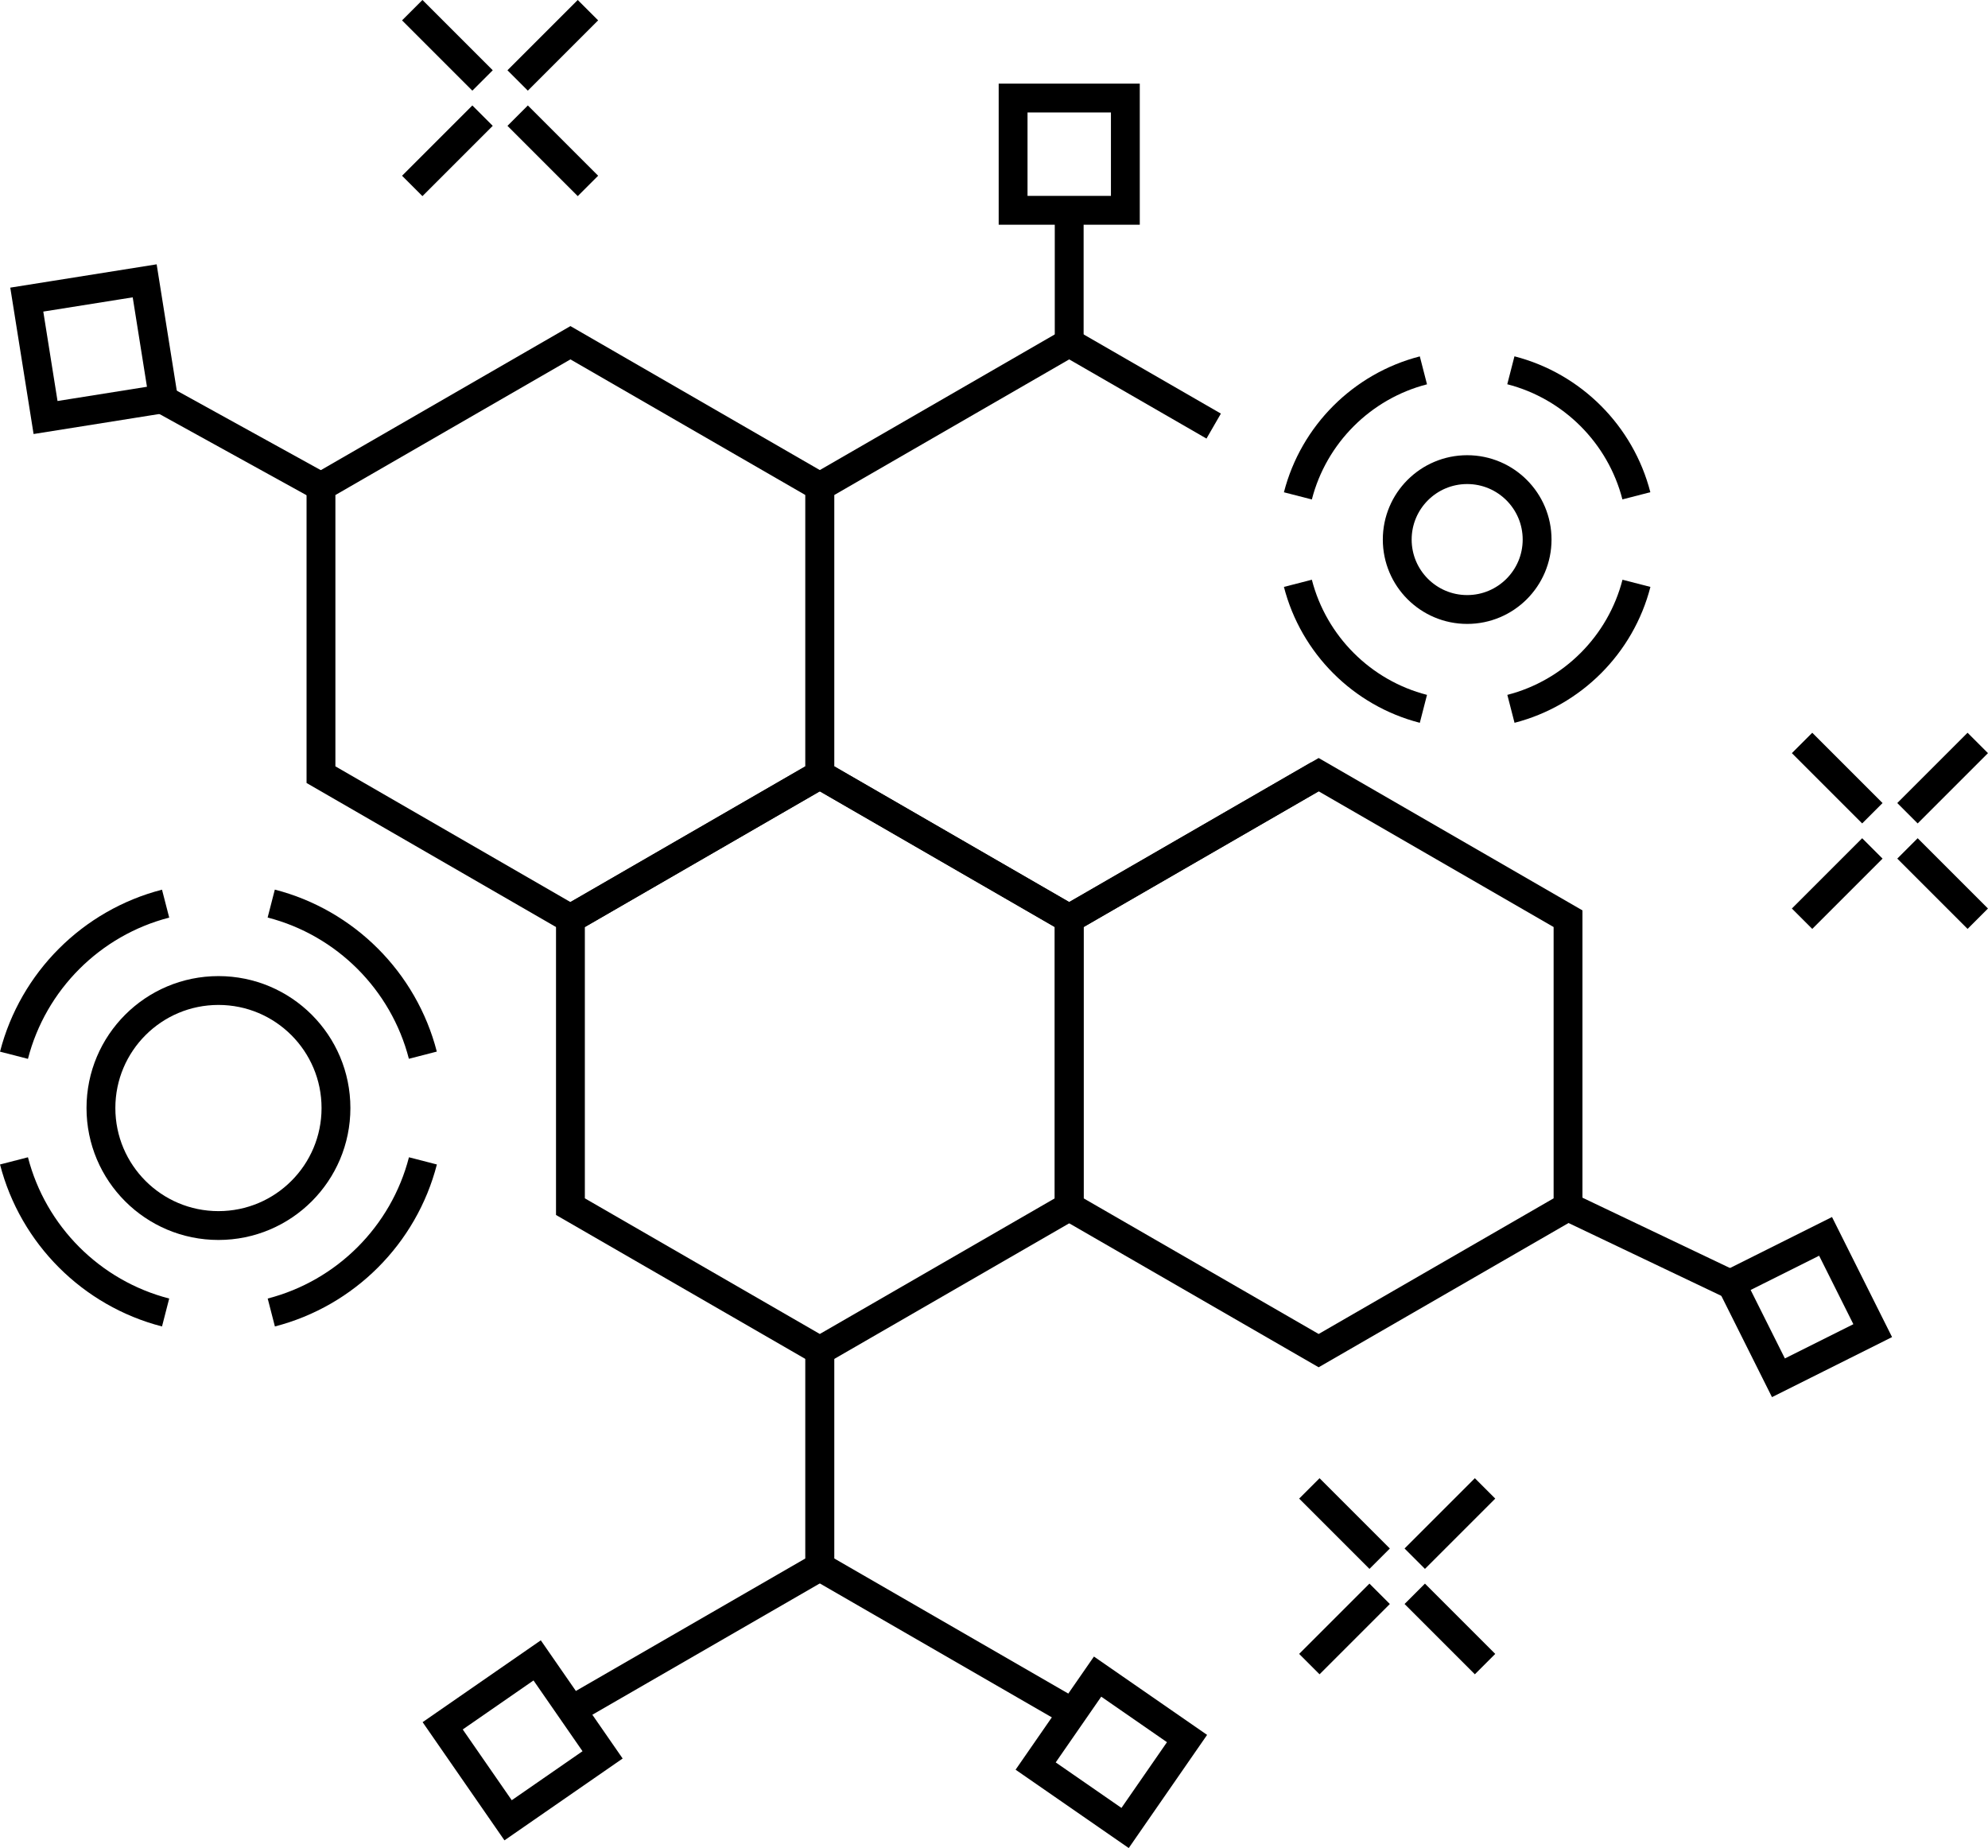 <?xml version="1.0" encoding="UTF-8"?>
<svg id="_Шар_2" data-name="Шар_2" xmlns="http://www.w3.org/2000/svg" viewBox="0 0 275.74 256.34">
  <defs>
    <style>
      .cls-1 {
        fill: none;
        stroke: #000;
        stroke-miterlimit: 10;
        stroke-width: 4px;
      }
    </style>
  </defs>
  <g id="Layer_1">
    <g>
      <polygon class="cls-1" points="113.71 107.45 113.71 67.51 79.12 47.54 44.52 67.51 44.52 107.45 79.12 127.43 113.71 107.45"/>
      <polygon class="cls-1" points="148.3 167.37 148.3 127.43 113.71 107.45 79.12 127.43 79.12 167.37 113.71 187.34 148.3 167.37"/>
      <polyline class="cls-1" points="79.12 237.29 113.71 217.32 113.71 187.36"/>
      <polyline class="cls-1" points="113.71 187.36 113.71 217.32 148.3 237.29"/>
      <polygon class="cls-1" points="217.49 167.37 217.49 127.43 182.9 107.45 148.3 127.43 148.3 167.37 182.9 187.34 217.49 167.37"/>
      <polyline class="cls-1" points="168.34 59.1 148.3 47.54 113.71 67.51 113.71 107.45 148.3 127.43 182.9 107.45"/>
      <line class="cls-1" x1="44.52" y1="67.51" x2="22.67" y2="55.45"/>
      <rect class="cls-1" x="4.91" y="40.15" width="16.56" height="16.56" transform="translate(-7.45 2.68) rotate(-9.05)"/>
      <line class="cls-1" x1="217.49" y1="167.39" x2="240.02" y2="178.13"/>
      <rect class="cls-1" x="242.64" y="174" width="14.62" height="14.62" transform="translate(199.58 485.95) rotate(-116.57)"/>
      <rect class="cls-1" x="140.52" y="13.6" width="15.57" height="15.57"/>
      <rect class="cls-1" x="146.6" y="235.52" width="15.09" height="15.09" transform="translate(-133.44 231.41) rotate(-55.3)"/>
      <rect class="cls-1" x="64.52" y="233.42" width="15.94" height="15.94" transform="translate(-84.7 438.41) rotate(-124.7)"/>
      <line class="cls-1" x1="148.3" y1="47.54" x2="148.3" y2="29.17"/>
      <g>
        <circle class="cls-1" cx="30.3" cy="153.69" r="16.3"/>
        <path class="cls-1" d="M37.62,125.33c10.29,2.65,18.38,10.75,21.03,21.03"/>
        <path class="cls-1" d="M1.94,146.37c2.65-10.29,10.75-18.38,21.03-21.03"/>
        <path class="cls-1" d="M22.97,182.05c-10.29-2.65-18.38-10.75-21.03-21.03"/>
        <path class="cls-1" d="M58.66,161.02c-2.65,10.29-10.75,18.38-21.03,21.03"/>
      </g>
      <g>
        <circle class="cls-1" cx="203.5" cy="74.84" r="9.7"/>
        <path class="cls-1" d="M209.56,51.36c8.52,2.19,15.22,8.9,17.41,17.41"/>
        <path class="cls-1" d="M180.02,68.78c2.19-8.52,8.9-15.22,17.41-17.41"/>
        <path class="cls-1" d="M197.43,98.32c-8.52-2.19-15.22-8.9-17.41-17.41"/>
        <path class="cls-1" d="M226.98,80.91c-2.19,8.52-8.9,15.22-17.41,17.41"/>
      </g>
      <g>
        <line class="cls-1" x1="57.18" y1="1.41" x2="66.93" y2="11.16"/>
        <line class="cls-1" x1="71.8" y1="16.04" x2="81.55" y2="25.79"/>
        <line class="cls-1" x1="81.55" y1="1.41" x2="71.8" y2="11.16"/>
        <line class="cls-1" x1="66.93" y1="16.04" x2="57.18" y2="25.79"/>
      </g>
      <g>
        <line class="cls-1" x1="181.61" y1="206.45" x2="191.36" y2="216.2"/>
        <line class="cls-1" x1="196.23" y1="221.07" x2="205.98" y2="230.82"/>
        <line class="cls-1" x1="205.98" y1="206.45" x2="196.23" y2="216.2"/>
        <line class="cls-1" x1="191.36" y1="221.07" x2="181.61" y2="230.82"/>
      </g>
      <g>
        <line class="cls-1" x1="249.95" y1="103.05" x2="259.7" y2="112.8"/>
        <line class="cls-1" x1="264.57" y1="117.68" x2="274.32" y2="127.43"/>
        <line class="cls-1" x1="274.32" y1="103.05" x2="264.57" y2="112.8"/>
        <line class="cls-1" x1="259.7" y1="117.68" x2="249.95" y2="127.43"/>
      </g>
    </g>
  </g>
</svg>
